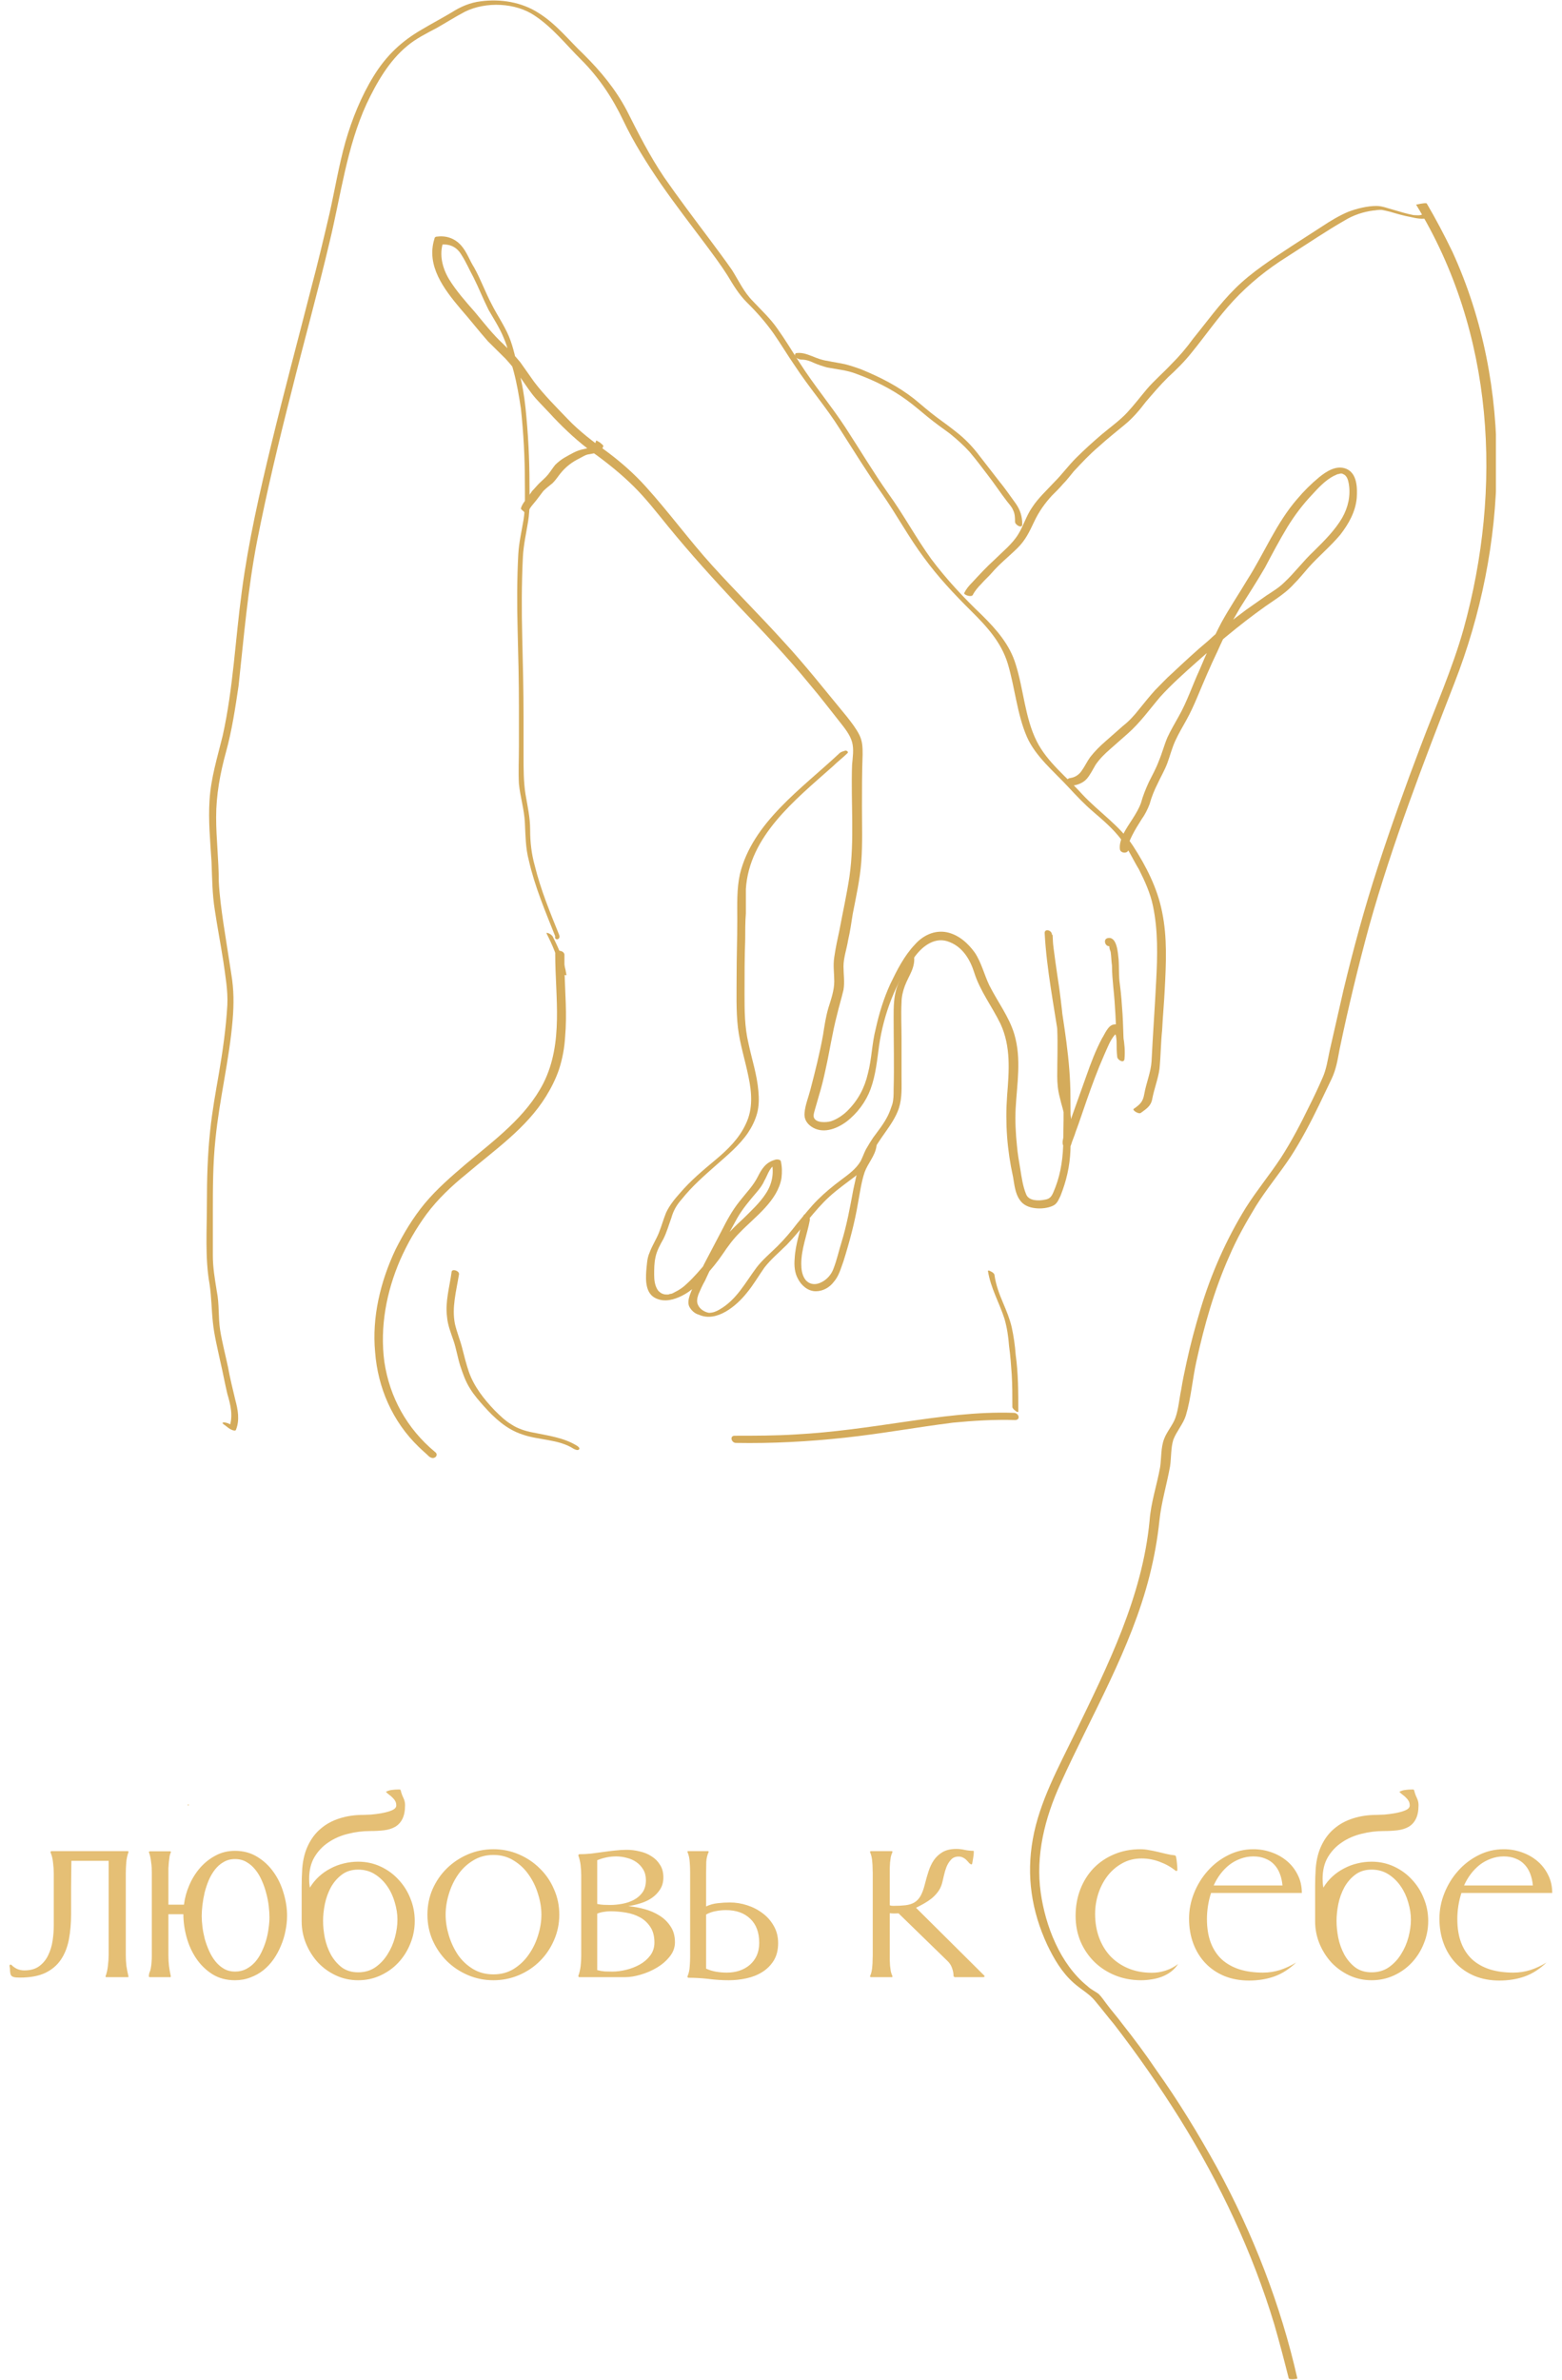 <?xml version="1.0" encoding="UTF-8"?> <svg xmlns="http://www.w3.org/2000/svg" width="260" height="396" viewBox="0 0 260 396" fill="none"> <path d="M4.045 327.877C5.07 327.877 5.9 327.641 6.535 327.169C7.186 326.681 7.683 326.07 8.024 325.338C8.382 324.605 8.627 323.8 8.757 322.921C8.887 322.042 8.952 321.196 8.952 320.382V311.715C8.952 311.194 8.911 310.608 8.83 309.957C8.765 309.29 8.627 308.72 8.415 308.248V308.102L8.562 308.028H21.257C21.289 308.028 21.306 308.036 21.306 308.053C21.322 308.053 21.346 308.053 21.379 308.053V308.224C21.184 308.744 21.061 309.322 21.013 309.957C20.964 310.576 20.939 311.161 20.939 311.715V325.338C20.939 325.956 20.972 326.55 21.037 327.12C21.119 327.674 21.232 328.251 21.379 328.854V328.951L21.355 329H17.741C17.692 329 17.635 328.984 17.57 328.951V328.854C17.766 328.333 17.896 327.755 17.961 327.12C18.042 326.485 18.083 325.891 18.083 325.338V309.64H11.882C11.866 311.121 11.849 312.602 11.833 314.083C11.833 315.564 11.833 317.045 11.833 318.526C11.833 320.04 11.711 321.44 11.467 322.726C11.223 324.011 10.783 325.126 10.148 326.07C9.514 327.014 8.643 327.755 7.536 328.292C6.429 328.813 5.013 329.073 3.288 329.073C2.816 329.073 2.474 329.041 2.263 328.976C2.051 328.91 1.905 328.805 1.823 328.658C1.742 328.495 1.693 328.284 1.677 328.023C1.677 327.763 1.644 327.446 1.579 327.071L1.652 326.925H1.872C2.149 327.218 2.474 327.454 2.849 327.633C3.239 327.796 3.638 327.877 4.045 327.877ZM31.242 300.289H31.438V300.411H31.242V300.289ZM39.116 307.979C40.516 307.979 41.753 308.313 42.827 308.98C43.901 309.632 44.805 310.478 45.537 311.52C46.27 312.545 46.823 313.701 47.197 314.986C47.588 316.272 47.783 317.534 47.783 318.771C47.783 319.601 47.694 320.447 47.515 321.31C47.352 322.156 47.1 322.978 46.758 323.775C46.432 324.573 46.025 325.322 45.537 326.021C45.049 326.721 44.479 327.332 43.828 327.853C43.193 328.357 42.477 328.756 41.68 329.049C40.898 329.358 40.044 329.513 39.116 329.513C37.684 329.513 36.431 329.179 35.356 328.512C34.282 327.828 33.387 326.957 32.671 325.899C31.955 324.841 31.418 323.661 31.06 322.359C30.701 321.057 30.523 319.78 30.523 318.526H28.032V325.436C28.032 326.038 28.065 326.607 28.13 327.145C28.195 327.665 28.293 328.219 28.423 328.805V328.951L28.374 329H24.956C24.94 329 24.907 328.992 24.858 328.976C24.826 328.959 24.801 328.951 24.785 328.951V328.805C24.785 328.577 24.826 328.365 24.907 328.17C25.005 327.958 25.07 327.739 25.102 327.511C25.168 327.169 25.208 326.827 25.225 326.485C25.257 326.127 25.273 325.777 25.273 325.436V311.617C25.273 311.373 25.265 311.096 25.249 310.787C25.233 310.478 25.2 310.169 25.151 309.859C25.119 309.534 25.07 309.225 25.005 308.932C24.94 308.639 24.858 308.378 24.761 308.15L24.956 308.053H28.325L28.472 308.15C28.374 308.329 28.293 308.574 28.227 308.883C28.179 309.192 28.138 309.518 28.105 309.859C28.073 310.185 28.049 310.51 28.032 310.836C28.032 311.145 28.032 311.406 28.032 311.617V316.939H30.62C30.75 315.849 31.043 314.775 31.499 313.717C31.955 312.643 32.549 311.682 33.281 310.836C34.014 309.99 34.868 309.306 35.845 308.785C36.821 308.248 37.912 307.979 39.116 307.979ZM39.116 309.347C38.416 309.347 37.79 309.509 37.236 309.835C36.683 310.144 36.203 310.559 35.796 311.08C35.389 311.601 35.039 312.195 34.746 312.862C34.469 313.53 34.242 314.213 34.062 314.913C33.9 315.613 33.778 316.305 33.696 316.988C33.615 317.672 33.574 318.282 33.574 318.819C33.574 319.356 33.615 319.959 33.696 320.626C33.778 321.277 33.908 321.952 34.087 322.652C34.282 323.336 34.526 324.003 34.819 324.654C35.112 325.305 35.462 325.883 35.869 326.388C36.276 326.892 36.748 327.299 37.285 327.608C37.822 327.918 38.433 328.072 39.116 328.072C39.816 328.072 40.443 327.926 40.996 327.633C41.55 327.34 42.038 326.957 42.461 326.485C42.884 325.997 43.242 325.444 43.535 324.825C43.844 324.19 44.097 323.539 44.292 322.872C44.487 322.205 44.626 321.537 44.707 320.87C44.805 320.203 44.853 319.592 44.853 319.039C44.853 318.486 44.813 317.859 44.731 317.159C44.65 316.459 44.512 315.751 44.316 315.035C44.137 314.319 43.893 313.619 43.584 312.936C43.291 312.252 42.933 311.65 42.51 311.129C42.087 310.592 41.59 310.16 41.02 309.835C40.467 309.509 39.832 309.347 39.116 309.347ZM65.96 300.436C65.96 300.143 65.903 299.898 65.789 299.703C65.675 299.492 65.529 299.304 65.35 299.142C65.187 298.963 65 298.8 64.788 298.653C64.593 298.507 64.406 298.344 64.227 298.165C64.552 297.986 64.886 297.88 65.228 297.848C65.569 297.799 65.919 297.774 66.277 297.774H66.595L66.692 297.896C66.79 298.32 66.936 298.735 67.132 299.142C67.327 299.532 67.425 299.939 67.425 300.362C67.425 301.339 67.27 302.12 66.961 302.706C66.668 303.276 66.261 303.707 65.74 304C65.219 304.293 64.601 304.48 63.885 304.562C63.185 304.643 62.428 304.684 61.614 304.684C60.377 304.684 59.148 304.838 57.928 305.147C56.723 305.44 55.641 305.912 54.681 306.563C53.72 307.198 52.939 308.02 52.337 309.029C51.751 310.022 51.458 311.227 51.458 312.643C51.458 312.887 51.466 313.131 51.482 313.375C51.515 313.619 51.547 313.863 51.58 314.107C52.003 313.408 52.508 312.789 53.094 312.252C53.68 311.715 54.323 311.267 55.023 310.909C55.722 310.535 56.455 310.258 57.22 310.079C58.001 309.884 58.798 309.786 59.612 309.786C60.947 309.786 62.192 310.055 63.348 310.592C64.503 311.129 65.496 311.853 66.326 312.765C67.172 313.66 67.832 314.701 68.304 315.89C68.792 317.078 69.036 318.331 69.036 319.649C69.036 320.968 68.792 322.221 68.304 323.409C67.832 324.597 67.172 325.647 66.326 326.559C65.496 327.454 64.503 328.17 63.348 328.707C62.192 329.244 60.947 329.513 59.612 329.513C58.294 329.513 57.057 329.244 55.901 328.707C54.762 328.17 53.769 327.454 52.923 326.559C52.093 325.647 51.434 324.605 50.945 323.434C50.457 322.245 50.213 321.008 50.213 319.723V313.863C50.213 313.375 50.221 312.887 50.237 312.398C50.254 311.894 50.278 311.397 50.31 310.909C50.425 309.444 50.75 308.159 51.287 307.052C51.824 305.929 52.532 305.001 53.411 304.269C54.29 303.52 55.324 302.958 56.512 302.584C57.716 302.193 59.035 301.998 60.467 301.998C60.711 301.998 61.134 301.982 61.736 301.949C62.339 301.9 62.949 301.819 63.567 301.705C64.202 301.591 64.755 301.437 65.228 301.241C65.716 301.03 65.96 300.761 65.96 300.436ZM59.612 311.104C58.538 311.104 57.627 311.389 56.878 311.959C56.145 312.512 55.543 313.212 55.071 314.059C54.616 314.905 54.282 315.833 54.07 316.842C53.875 317.835 53.777 318.771 53.777 319.649C53.777 320.528 53.875 321.472 54.07 322.481C54.282 323.474 54.616 324.394 55.071 325.24C55.543 326.087 56.145 326.795 56.878 327.364C57.627 327.918 58.538 328.194 59.612 328.194C60.703 328.194 61.655 327.918 62.469 327.364C63.283 326.795 63.958 326.078 64.495 325.216C65.049 324.353 65.463 323.409 65.74 322.384C66.017 321.342 66.155 320.357 66.155 319.43C66.155 318.502 66.009 317.55 65.716 316.573C65.439 315.58 65.024 314.685 64.471 313.888C63.917 313.074 63.234 312.407 62.42 311.886C61.606 311.365 60.67 311.104 59.612 311.104ZM82.135 308.663C80.865 308.663 79.734 308.972 78.741 309.591C77.748 310.193 76.918 310.974 76.251 311.935C75.584 312.895 75.071 313.969 74.713 315.157C74.355 316.329 74.176 317.477 74.176 318.6C74.176 319.723 74.355 320.878 74.713 322.066C75.071 323.238 75.576 324.312 76.227 325.289C76.894 326.249 77.724 327.031 78.717 327.633C79.71 328.235 80.849 328.536 82.135 328.536C83.404 328.536 84.527 328.235 85.504 327.633C86.497 327.014 87.327 326.225 87.994 325.265C88.678 324.304 89.199 323.238 89.557 322.066C89.931 320.878 90.118 319.723 90.118 318.6C90.118 317.477 89.931 316.329 89.557 315.157C89.199 313.969 88.678 312.895 87.994 311.935C87.327 310.974 86.497 310.193 85.504 309.591C84.527 308.972 83.404 308.663 82.135 308.663ZM82.135 307.711C83.632 307.711 85.04 307.996 86.358 308.565C87.693 309.135 88.857 309.916 89.85 310.909C90.859 311.886 91.648 313.041 92.218 314.376C92.804 315.694 93.097 317.102 93.097 318.6C93.097 320.097 92.804 321.513 92.218 322.848C91.648 324.166 90.867 325.322 89.874 326.314C88.881 327.307 87.717 328.089 86.383 328.658C85.048 329.228 83.632 329.513 82.135 329.513C80.637 329.513 79.221 329.228 77.887 328.658C76.552 328.089 75.38 327.307 74.371 326.314C73.378 325.322 72.589 324.166 72.003 322.848C71.433 321.529 71.148 320.113 71.148 318.6C71.148 317.086 71.433 315.67 72.003 314.352C72.589 313.033 73.378 311.886 74.371 310.909C75.38 309.916 76.552 309.135 77.887 308.565C79.221 307.996 80.637 307.711 82.135 307.711ZM96.381 308.541C97.048 308.541 97.707 308.508 98.358 308.443C99.026 308.362 99.693 308.272 100.36 308.175C101.028 308.077 101.687 307.996 102.338 307.931C103.005 307.849 103.673 307.809 104.34 307.809C105.056 307.809 105.772 307.898 106.488 308.077C107.221 308.24 107.872 308.508 108.441 308.883C109.027 309.241 109.499 309.713 109.857 310.299C110.232 310.868 110.419 311.568 110.419 312.398C110.419 313.18 110.232 313.855 109.857 314.425C109.499 314.978 109.035 315.45 108.466 315.841C107.912 316.215 107.286 316.508 106.586 316.72C105.902 316.931 105.235 317.086 104.584 317.184C105.463 317.265 106.358 317.428 107.27 317.672C108.181 317.916 109.011 318.274 109.76 318.746C110.525 319.218 111.143 319.82 111.615 320.553C112.104 321.269 112.348 322.148 112.348 323.189C112.348 324.068 112.055 324.866 111.469 325.582C110.899 326.298 110.191 326.909 109.345 327.413C108.498 327.918 107.595 328.308 106.635 328.585C105.691 328.862 104.844 329 104.096 329H96.381L96.308 328.951L96.259 328.805C96.454 328.268 96.584 327.714 96.649 327.145C96.715 326.575 96.747 326.005 96.747 325.436V312.105C96.747 311.536 96.715 310.966 96.649 310.396C96.584 309.827 96.454 309.273 96.259 308.736V308.712L96.381 308.541ZM99.408 327.828C99.831 327.942 100.255 328.015 100.678 328.048C101.101 328.064 101.524 328.072 101.947 328.072C102.647 328.072 103.404 327.975 104.218 327.779C105.032 327.584 105.788 327.291 106.488 326.9C107.188 326.51 107.766 326.013 108.222 325.411C108.694 324.793 108.93 324.068 108.93 323.238C108.93 322.197 108.71 321.342 108.271 320.675C107.831 319.991 107.261 319.454 106.562 319.063C105.862 318.673 105.072 318.404 104.193 318.258C103.331 318.111 102.468 318.038 101.605 318.038C101.231 318.038 100.857 318.071 100.482 318.136C100.124 318.185 99.766 318.282 99.408 318.429V327.828ZM99.408 316.817C99.766 316.899 100.124 316.948 100.482 316.964C100.84 316.98 101.199 316.988 101.557 316.988C102.208 316.988 102.883 316.923 103.583 316.793C104.299 316.663 104.942 316.443 105.512 316.134C106.098 315.825 106.578 315.41 106.952 314.889C107.326 314.352 107.514 313.676 107.514 312.862C107.514 312.179 107.367 311.593 107.074 311.104C106.781 310.6 106.399 310.185 105.927 309.859C105.471 309.534 104.942 309.298 104.34 309.151C103.754 308.989 103.16 308.907 102.558 308.907C101.483 308.907 100.434 309.119 99.408 309.542V316.817ZM117.536 317.232C118.155 316.939 118.798 316.76 119.465 316.695C120.132 316.614 120.808 316.573 121.491 316.573C122.468 316.573 123.428 316.728 124.372 317.037C125.332 317.346 126.195 317.794 126.96 318.38C127.725 318.95 128.343 319.658 128.815 320.504C129.287 321.334 129.523 322.278 129.523 323.336C129.523 324.475 129.279 325.444 128.791 326.241C128.303 327.022 127.668 327.657 126.887 328.146C126.105 328.634 125.227 328.984 124.25 329.195C123.273 329.407 122.297 329.513 121.32 329.513C120.181 329.513 119.05 329.439 117.927 329.293C116.82 329.163 115.697 329.098 114.558 329.098L114.436 329V328.854C114.647 328.382 114.769 327.853 114.802 327.267C114.851 326.681 114.875 326.135 114.875 325.631V311.471C114.875 310.934 114.851 310.38 114.802 309.811C114.769 309.225 114.647 308.679 114.436 308.175V308.053C114.452 308.053 114.46 308.053 114.46 308.053C114.476 308.036 114.493 308.028 114.509 308.028H117.805C117.837 308.028 117.862 308.036 117.878 308.053C117.894 308.053 117.919 308.053 117.951 308.053V308.175C117.723 308.696 117.593 309.241 117.561 309.811C117.544 310.364 117.536 310.917 117.536 311.471V317.232ZM117.536 327.584C118.073 327.828 118.635 327.999 119.221 328.097C119.807 328.194 120.393 328.243 120.979 328.243C121.727 328.243 122.427 328.137 123.078 327.926C123.745 327.698 124.323 327.372 124.812 326.949C125.3 326.526 125.682 326.013 125.959 325.411C126.236 324.793 126.374 324.085 126.374 323.287C126.374 321.562 125.878 320.227 124.885 319.283C123.892 318.323 122.541 317.843 120.832 317.843C120.262 317.843 119.693 317.9 119.123 318.014C118.57 318.111 118.041 318.299 117.536 318.575V327.584ZM148.104 317.037C148.25 317.102 148.437 317.135 148.665 317.135C149.446 317.135 150.122 317.102 150.691 317.037C151.261 316.972 151.749 316.826 152.156 316.598C152.579 316.354 152.929 315.995 153.206 315.523C153.483 315.051 153.727 314.4 153.938 313.57C154.118 312.838 154.321 312.122 154.549 311.422C154.777 310.706 155.078 310.071 155.452 309.518C155.843 308.964 156.331 308.517 156.917 308.175C157.519 307.833 158.276 307.662 159.188 307.662C159.676 307.662 160.156 307.719 160.628 307.833C161.1 307.931 161.58 307.979 162.068 307.979C162.068 308.012 162.068 308.036 162.068 308.053C162.085 308.053 162.093 308.069 162.093 308.102C162.093 308.443 162.06 308.785 161.995 309.127C161.93 309.452 161.873 309.786 161.824 310.128L161.702 310.25C161.572 310.217 161.442 310.136 161.312 310.006C161.198 309.859 161.059 309.705 160.896 309.542C160.75 309.379 160.563 309.241 160.335 309.127C160.123 308.997 159.863 308.932 159.554 308.932C159.033 308.932 158.618 309.103 158.309 309.444C157.999 309.77 157.747 310.169 157.552 310.641C157.373 311.096 157.226 311.585 157.112 312.105C156.998 312.626 156.893 313.066 156.795 313.424C156.648 313.945 156.421 314.409 156.111 314.815C155.818 315.206 155.477 315.564 155.086 315.89C154.695 316.199 154.272 316.484 153.816 316.744C153.361 317.005 152.913 317.241 152.474 317.452L163.851 328.756L163.899 328.902L163.729 329H158.895L158.724 328.854C158.724 328.398 158.642 327.95 158.479 327.511C158.333 327.071 158.097 326.689 157.771 326.363L149.568 318.38C149.324 318.38 149.08 318.388 148.836 318.404C148.592 318.404 148.348 318.388 148.104 318.355V325.362C148.104 325.623 148.104 325.908 148.104 326.217C148.12 326.51 148.136 326.811 148.152 327.12C148.185 327.429 148.226 327.73 148.274 328.023C148.34 328.316 148.429 328.577 148.543 328.805V328.951L148.494 329H144.979C144.962 329 144.938 328.992 144.905 328.976C144.873 328.959 144.848 328.951 144.832 328.951V328.805C144.93 328.609 145.011 328.365 145.076 328.072C145.141 327.763 145.182 327.454 145.198 327.145C145.231 326.819 145.247 326.502 145.247 326.192C145.263 325.867 145.271 325.59 145.271 325.362V311.666C145.271 311.438 145.263 311.17 145.247 310.86C145.247 310.551 145.231 310.234 145.198 309.908C145.182 309.583 145.141 309.273 145.076 308.98C145.011 308.671 144.93 308.419 144.832 308.224V308.053C144.865 308.053 144.889 308.053 144.905 308.053C144.922 308.036 144.946 308.028 144.979 308.028H148.421C148.453 308.028 148.47 308.036 148.47 308.053C148.486 308.053 148.51 308.053 148.543 308.053V308.224C148.429 308.451 148.34 308.712 148.274 309.005C148.226 309.298 148.185 309.599 148.152 309.908C148.136 310.217 148.12 310.527 148.104 310.836C148.104 311.129 148.104 311.406 148.104 311.666V317.037ZM190.023 309.249C188.803 309.249 187.712 309.526 186.752 310.079C185.792 310.616 184.978 311.324 184.311 312.203C183.66 313.066 183.155 314.05 182.797 315.157C182.455 316.248 182.284 317.354 182.284 318.478C182.284 319.894 182.504 321.204 182.943 322.408C183.383 323.596 184.009 324.63 184.823 325.509C185.653 326.371 186.646 327.047 187.802 327.535C188.974 328.023 190.284 328.268 191.732 328.268C192.514 328.268 193.279 328.146 194.027 327.901C194.792 327.657 195.484 327.291 196.103 326.803C195.777 327.307 195.378 327.739 194.906 328.097C194.451 328.438 193.946 328.715 193.393 328.927C192.839 329.138 192.27 329.285 191.684 329.366C191.098 329.464 190.52 329.513 189.95 329.513C188.404 329.513 186.964 329.244 185.629 328.707C184.311 328.17 183.163 327.429 182.187 326.485C181.21 325.525 180.437 324.394 179.867 323.092C179.314 321.773 179.037 320.341 179.037 318.795C179.037 317.216 179.298 315.751 179.818 314.4C180.339 313.049 181.072 311.878 182.016 310.885C182.976 309.892 184.115 309.119 185.434 308.565C186.768 307.996 188.233 307.711 189.828 307.711C190.316 307.711 190.797 307.76 191.269 307.857C191.757 307.939 192.237 308.036 192.709 308.15C193.197 308.264 193.677 308.378 194.149 308.492C194.621 308.606 195.102 308.688 195.59 308.736L195.736 308.883C195.818 309.257 195.875 309.648 195.907 310.055C195.956 310.445 195.98 310.836 195.98 311.227L195.858 311.324H195.736C194.923 310.673 194.027 310.169 193.051 309.811C192.074 309.436 191.065 309.249 190.023 309.249ZM201.584 314.986C201.356 315.686 201.185 316.402 201.071 317.135C200.957 317.867 200.9 318.6 200.9 319.332C200.9 320.829 201.112 322.14 201.535 323.263C201.958 324.369 202.569 325.297 203.366 326.046C204.18 326.778 205.165 327.332 206.32 327.706C207.476 328.064 208.778 328.243 210.227 328.243C211.203 328.243 212.155 328.097 213.083 327.804C214.027 327.494 214.914 327.079 215.744 326.559C214.637 327.633 213.433 328.406 212.131 328.878C210.845 329.334 209.437 329.562 207.907 329.562C206.394 329.562 205.018 329.309 203.781 328.805C202.544 328.284 201.494 327.568 200.632 326.656C199.769 325.745 199.102 324.662 198.63 323.409C198.158 322.14 197.922 320.756 197.922 319.259C197.922 317.81 198.199 316.394 198.752 315.011C199.305 313.627 200.062 312.398 201.022 311.324C201.983 310.234 203.114 309.363 204.416 308.712C205.718 308.045 207.126 307.711 208.64 307.711C209.681 307.711 210.682 307.882 211.643 308.224C212.619 308.565 213.482 309.054 214.23 309.688C214.979 310.323 215.573 311.088 216.013 311.983C216.468 312.879 216.696 313.88 216.696 314.986H201.584ZM213.474 313.741C213.409 313.025 213.262 312.374 213.034 311.788C212.806 311.186 212.489 310.673 212.082 310.25C211.691 309.827 211.203 309.501 210.617 309.273C210.048 309.029 209.388 308.907 208.64 308.907C207.875 308.907 207.15 309.037 206.467 309.298C205.799 309.542 205.181 309.884 204.611 310.323C204.058 310.763 203.562 311.275 203.122 311.861C202.683 312.447 202.316 313.074 202.023 313.741H213.474ZM234.653 300.436C234.653 300.143 234.596 299.898 234.482 299.703C234.368 299.492 234.222 299.304 234.043 299.142C233.88 298.963 233.693 298.8 233.481 298.653C233.286 298.507 233.099 298.344 232.92 298.165C233.245 297.986 233.579 297.88 233.921 297.848C234.263 297.799 234.613 297.774 234.971 297.774H235.288L235.386 297.896C235.483 298.32 235.63 298.735 235.825 299.142C236.021 299.532 236.118 299.939 236.118 300.362C236.118 301.339 235.964 302.12 235.654 302.706C235.361 303.276 234.954 303.707 234.434 304C233.913 304.293 233.294 304.48 232.578 304.562C231.878 304.643 231.121 304.684 230.308 304.684C229.071 304.684 227.842 304.838 226.621 305.147C225.417 305.44 224.334 305.912 223.374 306.563C222.414 307.198 221.632 308.02 221.03 309.029C220.444 310.022 220.151 311.227 220.151 312.643C220.151 312.887 220.16 313.131 220.176 313.375C220.208 313.619 220.241 313.863 220.273 314.107C220.697 313.408 221.201 312.789 221.787 312.252C222.373 311.715 223.016 311.267 223.716 310.909C224.416 310.535 225.148 310.258 225.913 310.079C226.694 309.884 227.492 309.786 228.306 309.786C229.64 309.786 230.885 310.055 232.041 310.592C233.197 311.129 234.189 311.853 235.02 312.765C235.866 313.66 236.525 314.701 236.997 315.89C237.485 317.078 237.729 318.331 237.729 319.649C237.729 320.968 237.485 322.221 236.997 323.409C236.525 324.597 235.866 325.647 235.02 326.559C234.189 327.454 233.197 328.17 232.041 328.707C230.885 329.244 229.64 329.513 228.306 329.513C226.987 329.513 225.75 329.244 224.595 328.707C223.455 328.17 222.463 327.454 221.616 326.559C220.786 325.647 220.127 324.605 219.639 323.434C219.15 322.245 218.906 321.008 218.906 319.723V313.863C218.906 313.375 218.914 312.887 218.931 312.398C218.947 311.894 218.971 311.397 219.004 310.909C219.118 309.444 219.443 308.159 219.98 307.052C220.518 305.929 221.226 305.001 222.104 304.269C222.983 303.52 224.017 302.958 225.205 302.584C226.41 302.193 227.728 301.998 229.16 301.998C229.404 301.998 229.827 301.982 230.43 301.949C231.032 301.9 231.642 301.819 232.261 301.705C232.896 301.591 233.449 301.437 233.921 301.241C234.409 301.03 234.653 300.761 234.653 300.436ZM228.306 311.104C227.231 311.104 226.32 311.389 225.571 311.959C224.839 312.512 224.237 313.212 223.765 314.059C223.309 314.905 222.975 315.833 222.764 316.842C222.568 317.835 222.471 318.771 222.471 319.649C222.471 320.528 222.568 321.472 222.764 322.481C222.975 323.474 223.309 324.394 223.765 325.24C224.237 326.087 224.839 326.795 225.571 327.364C226.32 327.918 227.231 328.194 228.306 328.194C229.396 328.194 230.348 327.918 231.162 327.364C231.976 326.795 232.651 326.078 233.188 325.216C233.742 324.353 234.157 323.409 234.434 322.384C234.71 321.342 234.849 320.357 234.849 319.43C234.849 318.502 234.702 317.55 234.409 316.573C234.132 315.58 233.717 314.685 233.164 313.888C232.611 313.074 231.927 312.407 231.113 311.886C230.299 311.365 229.364 311.104 228.306 311.104ZM243.26 314.986C243.032 315.686 242.861 316.402 242.747 317.135C242.633 317.867 242.576 318.6 242.576 319.332C242.576 320.829 242.788 322.14 243.211 323.263C243.634 324.369 244.244 325.297 245.042 326.046C245.856 326.778 246.84 327.332 247.996 327.706C249.152 328.064 250.454 328.243 251.902 328.243C252.879 328.243 253.831 328.097 254.759 327.804C255.703 327.494 256.59 327.079 257.42 326.559C256.313 327.633 255.109 328.406 253.807 328.878C252.521 329.334 251.113 329.562 249.583 329.562C248.069 329.562 246.694 329.309 245.457 328.805C244.22 328.284 243.17 327.568 242.308 326.656C241.445 325.745 240.778 324.662 240.306 323.409C239.834 322.14 239.598 320.756 239.598 319.259C239.598 317.81 239.874 316.394 240.428 315.011C240.981 313.627 241.738 312.398 242.698 311.324C243.659 310.234 244.79 309.363 246.092 308.712C247.394 308.045 248.802 307.711 250.315 307.711C251.357 307.711 252.358 307.882 253.318 308.224C254.295 308.565 255.158 309.054 255.906 309.688C256.655 310.323 257.249 311.088 257.688 311.983C258.144 312.879 258.372 313.88 258.372 314.986H243.26ZM255.149 313.741C255.084 313.025 254.938 312.374 254.71 311.788C254.482 311.186 254.165 310.673 253.758 310.25C253.367 309.827 252.879 309.501 252.293 309.273C251.723 309.029 251.064 308.907 250.315 308.907C249.55 308.907 248.826 309.037 248.143 309.298C247.475 309.542 246.857 309.884 246.287 310.323C245.734 310.763 245.237 311.275 244.798 311.861C244.358 312.447 243.992 313.074 243.699 313.741H255.149Z" fill="#E5BF75"></path> <g clip-path="url(#clip0_35_53)"> <path d="M235.714 34.052C248.781 55.375 250.098 81.268 243.62 104.658C241.753 111.294 238.898 117.713 236.482 124.131C233.957 130.768 231.541 137.513 229.345 144.258C227.149 151.003 225.282 157.857 223.635 164.711C222.866 168.083 222.098 171.456 221.329 174.828C221 176.351 220.78 177.983 220.121 179.397C219.462 180.92 218.694 182.552 217.925 184.075C216.498 187.013 214.96 189.95 213.203 192.67C211.337 195.498 209.25 198.001 207.384 200.938C204.09 206.269 201.564 212.035 199.807 217.909C198.929 220.847 198.16 223.675 197.501 226.722C197.172 228.245 196.842 229.768 196.623 231.182C196.293 232.705 196.184 234.446 195.635 235.969C195.195 237.165 194.207 238.253 193.768 239.45C193.219 240.864 193.329 242.605 193.109 244.128C192.56 247.174 191.572 250.003 191.352 253.049C190.144 265.669 184.434 277.092 178.944 288.406C176.199 294.063 173.015 299.829 171.916 306.03C170.818 312.123 171.697 317.997 174.332 323.655C175.43 325.939 176.748 328.224 178.724 329.964C179.932 331.052 181.25 331.705 182.238 332.902C183.336 334.207 184.325 335.513 185.423 336.818C189.376 341.931 192.999 347.153 196.403 352.593C203.101 363.363 208.482 374.786 212.105 386.753C212.984 389.8 213.752 392.737 214.521 395.783C214.631 396.001 215.949 395.892 215.949 395.783C213.203 383.598 208.592 371.74 202.552 360.644C199.478 355.095 196.184 349.656 192.45 344.434C190.693 341.823 188.827 339.32 186.85 336.818C185.972 335.622 184.983 334.534 184.105 333.337C183.775 332.902 183.336 332.249 182.897 331.814C182.348 331.379 181.579 331.052 181.03 330.508C176.418 326.809 174.003 320.391 173.234 314.951C172.356 308.75 173.893 302.549 176.528 296.783C181.689 285.36 188.278 274.372 191.352 262.187C192.121 259.141 192.67 256.095 192.999 252.94C193.329 249.894 194.207 247.066 194.756 244.019C194.976 242.605 194.866 240.973 195.305 239.559C195.854 238.145 196.952 236.948 197.391 235.534C198.27 232.596 198.489 229.441 199.148 226.504C200.466 220.52 202.113 214.646 204.639 208.989C205.846 206.16 207.384 203.44 209.031 200.72C210.788 197.892 212.984 195.281 214.851 192.452C216.607 189.733 218.145 186.795 219.572 183.858C220.231 182.444 221 180.92 221.659 179.506C222.427 177.874 222.647 176.351 222.976 174.611C224.404 167.757 226.051 160.903 227.917 154.049C231.761 140.341 236.922 126.96 242.082 113.687C250.977 90.95 252.075 64.405 241.753 41.885C240.435 39.166 239.008 36.446 237.471 33.835C237.031 33.726 235.823 34.052 235.714 34.052Z" fill="#D4AB5B"></path> <path d="M37.294 237.056C37.624 237.274 37.843 237.491 38.173 237.709C38.282 237.818 39.161 238.253 39.271 237.927C39.93 236.295 39.6 234.554 39.161 232.922C38.722 231.073 38.282 229.332 37.953 227.483C37.514 225.416 36.965 223.349 36.635 221.282C36.306 219.106 36.526 217.039 36.086 214.863C35.757 212.796 35.428 210.946 35.428 208.879C35.428 206.595 35.428 204.201 35.428 201.917C35.428 197.783 35.428 193.649 35.867 189.515C36.526 182.878 38.173 176.351 38.722 169.715C38.941 167.104 38.941 164.71 38.502 162.099C38.063 159.271 37.624 156.442 37.184 153.613C36.855 151.329 36.526 148.935 36.416 146.651C36.416 143.061 35.977 139.579 35.977 135.989C35.977 132.29 36.635 128.7 37.624 125.11C38.612 121.52 39.161 117.821 39.71 114.122C40.588 106.072 41.247 98.021 42.785 90.079C44.432 81.703 46.408 73.434 48.495 65.275C50.581 56.898 52.887 48.63 54.863 40.253C56.73 32.529 57.718 24.478 61.012 17.298C62.659 13.817 64.746 10.118 67.82 7.616C69.248 6.419 71.005 5.549 72.652 4.678C74.189 3.808 75.726 2.829 77.373 1.958C80.887 0.218 85.829 0.435 89.013 2.611C91.978 4.569 94.284 7.507 96.699 9.9C99.664 12.838 101.97 16.319 103.727 20.018C105.484 23.717 107.68 27.198 109.986 30.571C112.402 34.052 114.927 37.316 117.453 40.688C118.66 42.32 119.978 44.061 121.076 45.801C122.064 47.433 122.943 48.956 124.37 50.371C126.017 52.002 127.445 53.634 128.763 55.484C129.97 57.224 131.069 59.074 132.276 60.815C134.692 64.513 137.547 67.777 139.853 71.476C142.159 75.066 144.355 78.656 146.881 82.246C149.296 85.728 151.273 89.427 153.798 92.799C156.104 95.954 158.74 98.783 161.595 101.611C164.23 104.222 166.646 106.833 167.744 110.423C168.952 114.449 169.281 118.8 170.928 122.608C172.356 125.872 175.43 128.374 177.846 130.985C179.164 132.399 180.481 133.813 182.018 135.119C183.666 136.533 185.313 137.948 186.63 139.688C187.838 141.32 188.607 143.061 189.595 144.693C190.583 146.651 191.462 148.609 191.901 150.676C192.779 154.81 192.67 159.053 192.45 163.187C192.23 167.648 191.901 172.108 191.681 176.568C191.572 178.418 190.803 180.159 190.474 182.008C190.254 183.313 189.815 183.749 188.717 184.51C188.387 184.728 189.595 185.489 189.924 185.163C190.803 184.51 191.572 184.075 191.791 182.878C192.121 181.138 192.779 179.506 192.999 177.874C193.219 175.698 193.219 173.522 193.438 171.455C193.548 169.171 193.768 166.886 193.878 164.601C194.097 160.359 194.317 156.007 193.438 151.764C192.67 147.848 190.803 144.149 188.607 140.776C186.411 137.404 182.897 135.119 180.152 132.182C177.626 129.353 174.332 126.851 172.575 123.369C170.599 119.453 170.379 114.666 169.061 110.532C168.073 107.268 165.877 104.766 163.461 102.373C160.387 99.435 157.532 96.389 155.006 93.017C152.481 89.535 150.394 85.619 147.869 82.138C145.343 78.547 143.147 74.849 140.731 71.15C138.316 67.451 135.461 64.078 133.045 60.271C131.837 58.421 130.739 56.572 129.421 54.722C128.214 52.982 126.786 51.676 125.359 50.153C123.821 48.63 122.943 46.672 121.845 44.931C120.637 43.19 119.319 41.45 118.111 39.818C115.586 36.445 112.951 32.964 110.535 29.483C108.119 25.893 106.252 22.194 104.386 18.495C102.519 14.905 99.993 11.858 97.138 9.03C94.723 6.745 92.636 4.026 89.672 2.176C86.817 0.327 83.303 -0.217 80.009 0.218C78.252 0.435 76.715 1.088 75.177 2.067C73.53 3.046 71.883 3.917 70.236 4.896C66.832 6.854 64.306 9.248 62.22 12.62C60.134 15.993 58.597 19.8 57.499 23.608C56.401 27.524 55.742 31.55 54.863 35.466C53.875 39.709 52.887 43.843 51.789 47.977C49.593 56.572 47.287 65.166 45.2 73.761C43.224 81.92 41.357 90.079 40.259 98.347C39.161 106.398 38.831 114.449 37.075 122.39C36.196 125.98 35.098 129.462 34.879 133.161C34.659 136.533 34.988 139.906 35.208 143.387C35.318 146.107 35.318 148.718 35.757 151.438C36.196 154.375 36.745 157.204 37.184 160.032C37.514 162.426 37.953 164.819 37.843 167.212C37.624 171.02 37.075 174.937 36.416 178.744C35.867 181.899 35.318 184.945 34.988 188.1C34.549 192.126 34.439 196.26 34.439 200.285C34.439 204.745 34.11 209.315 34.879 213.666C35.208 215.842 35.208 217.909 35.428 219.976C35.647 222.152 36.196 224.328 36.635 226.395C37.075 228.244 37.404 230.094 37.843 231.943C38.392 233.793 38.831 235.642 38.173 237.491C38.502 237.6 38.941 237.6 39.271 237.709C38.941 237.491 38.722 237.274 38.392 237.056C37.733 236.621 36.526 236.512 37.294 237.056Z" fill="#D4AB5B"></path> <path d="M93.076 155.571C91.538 151.763 90.001 148.064 89.013 144.039C88.464 142.081 88.244 140.123 88.244 138.056C88.244 135.989 87.805 134.139 87.475 132.181C87.146 130.114 87.146 127.938 87.146 125.871C87.146 123.695 87.146 121.519 87.146 119.235C87.146 114.883 87.036 110.423 86.927 106.071C86.817 101.611 86.817 97.15 87.036 92.69C87.146 90.623 87.585 88.773 87.915 86.706C88.244 84.639 88.134 82.572 88.134 80.505C88.134 76.262 87.915 72.128 87.475 67.885C87.256 65.818 86.927 63.86 86.377 61.793C85.829 59.835 85.499 57.877 84.73 56.027C83.962 54.178 82.754 52.437 81.875 50.696C80.777 48.629 80.009 46.453 78.911 44.495C78.142 43.298 77.703 41.884 76.715 40.796C75.617 39.6 74.189 39.164 72.652 39.382C72.542 39.382 72.322 39.491 72.322 39.708C70.895 44.169 73.86 48.085 76.715 51.458C78.252 53.199 79.679 55.048 81.217 56.789C82.205 57.768 83.193 58.747 84.181 59.726C85.17 60.814 86.048 61.902 86.817 63.099C87.585 64.186 88.354 65.383 89.232 66.362C90.221 67.45 91.209 68.429 92.197 69.517C94.174 71.584 96.26 73.543 98.676 75.283C101.091 77.024 103.397 78.873 105.484 80.94C107.57 83.007 109.327 85.292 111.194 87.576C114.927 92.146 118.88 96.497 122.943 100.849C127.006 105.092 131.069 109.335 134.802 113.904C136.559 115.971 138.206 118.147 139.853 120.214C140.622 121.193 141.5 122.281 141.829 123.478C142.159 124.674 141.939 125.98 141.829 127.285C141.61 133.486 142.269 139.796 141.39 145.889C140.951 148.826 140.292 151.763 139.743 154.701C139.414 156.224 139.084 157.747 138.865 159.27C138.645 160.684 138.865 161.99 138.865 163.295C138.865 164.818 138.316 166.341 137.876 167.756C137.437 169.279 137.218 170.802 136.998 172.216C136.449 175.262 135.68 178.308 134.912 181.246C134.582 182.551 134.033 183.857 133.923 185.162C133.814 186.141 134.253 186.903 135.022 187.447C136.888 188.752 139.194 187.882 140.841 186.685C142.708 185.271 144.135 183.313 144.904 181.246C145.782 178.852 146.002 176.35 146.332 173.957C147.1 168.735 149.077 163.404 152.371 159.052C153.689 157.312 155.775 155.789 158.081 156.768C160.277 157.638 161.485 159.705 162.144 161.772C163.132 164.927 165.108 167.429 166.536 170.367C168.293 174.174 167.963 178.2 167.634 182.334C167.304 186.903 167.634 191.363 168.622 195.824C168.842 197.02 168.952 198.544 169.72 199.631C170.269 200.502 171.257 200.937 172.356 201.046C173.234 201.155 174.442 201.046 175.32 200.611C175.979 200.284 176.199 199.631 176.528 198.979C177.516 196.477 178.065 194.083 178.175 191.472C178.285 188.426 178.175 185.38 178.175 182.442C178.175 176.459 177.077 170.475 176.199 164.601C175.76 161.663 175.32 158.617 175.21 155.571C174.771 155.571 174.332 155.462 174.003 155.462C174.661 160.684 175.65 165.906 175.979 171.237C176.089 173.848 175.979 176.459 175.979 179.07C175.979 180.267 176.089 181.463 176.418 182.66C176.638 183.748 177.077 184.836 177.187 185.924C177.297 186.903 177.187 187.991 177.077 188.97C176.967 189.405 176.748 190.167 176.967 190.602C177.077 190.928 177.407 191.255 177.736 191.146C178.065 191.037 178.175 190.819 178.285 190.493C178.505 189.731 178.834 189.079 179.054 188.317C179.713 186.577 180.262 184.836 180.92 182.986C181.799 180.484 182.677 178.091 183.775 175.589C184.324 174.392 184.764 173.086 185.642 172.107C185.862 171.89 185.752 171.999 185.862 171.89C185.862 171.89 185.752 171.89 185.642 171.89C185.532 171.89 185.642 171.89 185.532 171.781C185.532 171.999 185.642 172.107 185.752 172.325C185.862 172.869 185.862 173.63 185.971 174.174C185.971 174.61 185.971 175.045 185.971 175.48C185.971 175.589 185.971 176.133 185.971 175.806C186.411 175.915 186.85 176.024 187.179 176.024C187.07 175.262 187.179 174.501 187.07 173.739C186.96 172.107 186.96 170.367 186.85 168.735C186.74 167.103 186.63 165.471 186.411 163.839C186.191 162.425 186.301 161.011 186.191 159.596C186.081 158.726 185.971 155.68 184.324 156.115C183.556 156.333 183.995 157.638 184.764 157.42C184.983 157.312 184.544 157.42 184.544 157.312C184.544 157.312 184.654 157.42 184.654 157.529C184.654 157.856 184.764 158.073 184.873 158.4C184.983 159.161 184.983 159.923 185.093 160.684C185.093 161.881 185.203 163.078 185.313 164.274C185.642 167.32 185.752 170.367 185.862 173.413C185.862 174.174 185.862 175.045 185.971 175.915C186.081 176.459 187.179 177.003 187.179 176.133C187.289 174.936 187.179 173.63 186.96 172.434C186.85 171.672 186.52 170.258 185.422 170.475C184.434 170.584 183.885 172.107 183.446 172.76C182.348 174.827 181.579 176.894 180.811 179.07C180.152 180.919 179.493 182.769 178.834 184.618C178.395 185.815 178.065 186.903 177.626 188.1C177.516 188.535 177.297 188.97 177.187 189.405C177.187 189.514 177.077 189.623 177.077 189.623C177.077 189.949 176.748 189.731 177.297 189.623C177.516 189.84 177.846 189.949 178.065 190.167C178.175 190.275 178.065 190.493 178.065 190.275C178.065 190.167 178.065 190.058 178.065 189.949C178.065 189.623 178.175 189.296 178.175 188.97C178.285 188.1 178.285 187.229 178.285 186.359C178.175 184.074 177.187 182.007 177.077 179.831C176.967 177.22 177.187 174.61 177.077 171.999C176.967 169.388 176.638 166.885 176.309 164.383C175.869 161.446 175.43 158.508 175.101 155.462C174.991 154.701 173.783 154.483 173.893 155.353C174.222 161.337 175.43 167.32 176.309 173.304C177.187 179.07 177.077 184.945 176.967 190.711C176.858 193.43 176.418 195.933 175.32 198.435C174.991 199.196 174.661 199.523 173.893 199.631C172.905 199.849 171.257 199.849 170.818 198.761C170.269 197.456 170.05 195.933 169.83 194.518C169.61 193.213 169.391 192.016 169.281 190.711C169.061 188.644 168.952 186.468 169.061 184.401C169.281 180.267 170.05 176.241 168.842 172.107C167.963 169.17 166.097 166.777 164.669 163.948C163.791 162.099 163.351 160.14 162.253 158.508C161.155 156.985 159.618 155.571 157.642 155.136C155.555 154.701 153.579 155.68 152.261 157.203C150.504 159.052 149.296 161.446 148.198 163.73C147.1 166.124 146.332 168.626 145.782 171.128C145.124 173.63 145.124 176.133 144.465 178.635C143.916 181.028 142.818 183.095 141.061 184.836C140.292 185.597 139.304 186.25 138.316 186.577C137.547 186.794 135.79 186.903 135.461 185.924C135.351 185.489 135.571 184.945 135.68 184.51C135.9 183.748 136.12 182.986 136.339 182.225C136.778 180.811 137.108 179.396 137.437 177.873C138.096 174.936 138.535 171.89 139.304 168.952C139.633 167.538 140.073 166.124 140.402 164.709C140.622 163.404 140.402 162.099 140.402 160.793C140.402 159.379 140.951 157.856 141.171 156.441C141.5 155.027 141.72 153.504 141.939 152.09C142.488 149.261 143.147 146.324 143.367 143.386C143.586 140.34 143.477 137.294 143.477 134.248C143.477 131.311 143.477 128.482 143.586 125.545C143.586 124.457 143.586 123.369 143.037 122.281C142.488 121.193 141.72 120.214 140.951 119.235C137.437 114.992 134.033 110.64 130.3 106.615C126.457 102.372 122.394 98.347 118.551 94.104C114.707 89.861 111.303 85.183 107.46 80.94C105.594 78.873 103.507 77.024 101.201 75.283C98.786 73.543 96.48 71.802 94.503 69.735C92.527 67.668 90.55 65.71 88.903 63.534C88.134 62.446 87.366 61.358 86.597 60.27C85.719 59.182 84.73 58.203 83.742 57.224C81.985 55.592 80.558 53.742 79.02 51.893C77.483 50.152 75.946 48.412 74.738 46.453C73.64 44.604 73.091 42.428 73.75 40.361C73.64 40.47 73.53 40.579 73.42 40.688C74.958 40.579 76.056 41.123 76.824 42.428C77.593 43.625 78.142 44.93 78.801 46.127C79.679 47.868 80.448 49.826 81.326 51.567C82.205 53.09 83.193 54.613 83.852 56.245C84.621 57.985 84.95 59.944 85.499 61.793C86.048 63.86 86.377 65.818 86.707 67.994C87.146 72.128 87.366 76.153 87.366 80.287C87.366 82.355 87.475 84.422 87.146 86.489C86.817 88.447 86.377 90.296 86.268 92.255C86.048 96.389 86.048 100.631 86.158 104.766C86.268 109.008 86.377 113.36 86.377 117.603C86.377 119.779 86.377 121.955 86.377 124.239C86.377 126.306 86.268 128.373 86.377 130.44C86.597 132.616 87.256 134.683 87.366 136.859C87.475 139.035 87.475 141.102 88.025 143.169C89.013 147.521 90.77 151.655 92.417 155.789C92.197 156.55 93.405 156.441 93.076 155.571Z" fill="#D4AB5B"></path> <path d="M90.989 155.354C91.978 157.312 92.856 159.271 93.186 161.446C93.186 161.664 93.515 161.99 93.734 162.099C93.734 162.099 94.284 162.426 94.284 162.208C93.954 160.032 93.076 157.965 92.087 156.007C91.978 155.681 91.648 155.463 91.429 155.354C91.209 155.245 90.879 155.137 90.989 155.354Z" fill="#D4AB5B"></path> <path d="M236.921 35.357C236.812 36.01 235.823 35.793 235.274 35.793C234.176 35.575 233.078 35.249 231.98 34.922C231.102 34.705 230.113 34.27 229.125 34.27C227.588 34.27 225.831 34.705 224.404 35.249C222.866 35.901 221.439 36.772 220.121 37.642C218.474 38.73 216.717 39.818 215.07 40.906C211.776 43.082 208.372 45.257 205.627 47.977C202.991 50.588 200.905 53.526 198.599 56.354C197.501 57.877 196.293 59.291 194.976 60.597C193.658 62.011 192.121 63.317 190.913 64.731C189.815 66.037 188.826 67.342 187.619 68.648C186.411 69.953 184.873 71.041 183.446 72.238C181.909 73.543 180.481 74.849 179.163 76.154C177.846 77.46 176.748 78.983 175.43 80.288C174.222 81.594 172.795 82.899 171.806 84.422C170.818 85.837 170.379 87.468 169.501 88.883C168.512 90.515 166.865 91.82 165.548 93.126C164.23 94.322 163.022 95.628 161.814 96.933C161.265 97.477 160.826 98.021 160.496 98.674C160.387 99 161.704 99.436 161.924 99C162.253 98.347 162.802 97.695 163.351 97.151C163.9 96.498 164.559 95.954 165.108 95.301C166.426 93.778 167.963 92.582 169.391 91.167C170.708 89.862 171.367 88.448 172.136 86.816C172.905 85.184 173.893 83.769 175.101 82.464C175.76 81.811 176.418 81.159 176.967 80.506C177.626 79.853 178.175 79.091 178.724 78.439C180.042 77.025 181.36 75.61 182.897 74.305C184.324 72.999 185.862 71.802 187.289 70.606C188.607 69.518 189.705 68.212 190.693 66.907C191.901 65.493 193.109 64.078 194.427 62.773C195.854 61.467 197.172 60.162 198.38 58.639C200.685 55.81 202.772 52.764 205.297 50.044C207.933 47.216 210.897 44.822 214.192 42.755C215.839 41.667 217.596 40.579 219.243 39.492C220.78 38.512 222.317 37.533 223.854 36.663C225.282 35.793 226.929 35.249 228.576 35.031C228.906 35.031 229.235 34.922 229.674 34.922C229.564 34.922 229.784 34.922 229.784 34.922C230.004 34.922 229.784 34.922 230.004 34.922C230.553 35.031 230.992 35.14 231.431 35.249C232.529 35.575 233.627 35.901 234.835 36.119C235.714 36.337 236.921 36.554 237.8 36.228C238.129 36.119 238.349 35.901 238.349 35.575C238.459 35.357 237.031 35.031 236.921 35.357Z" fill="#D4AB5B"></path> <path d="M139.743 125.328C133.484 131.202 125.249 136.86 123.162 145.454C122.613 147.956 122.723 150.459 122.723 153.069C122.723 156.116 122.613 159.162 122.613 162.208C122.613 165.145 122.504 168.191 122.833 171.02C123.162 173.74 124.041 176.46 124.59 179.179C125.139 181.79 125.359 184.51 124.151 187.012C123.053 189.406 121.186 191.255 119.1 192.996C117.013 194.737 114.927 196.477 113.17 198.544C112.292 199.523 111.413 200.611 110.864 201.808C110.425 202.896 110.096 204.093 109.656 205.181C109.217 206.268 108.558 207.248 108.119 208.444C107.68 209.423 107.68 210.511 107.57 211.49C107.46 213.122 107.46 215.298 109.217 216.06C110.645 216.712 112.182 216.277 113.5 215.624C115.037 214.863 116.245 213.666 117.343 212.361C118.441 211.164 119.429 209.967 120.308 208.662C121.186 207.356 122.064 206.16 123.162 205.072C125.688 202.461 129.421 199.85 130.08 196.042C130.19 195.063 130.19 194.193 129.97 193.213C129.861 192.887 129.202 192.887 128.982 192.996C127.445 193.431 126.786 194.519 126.127 195.824C125.359 197.348 124.151 198.544 123.053 199.959C121.845 201.482 120.966 203.113 120.088 204.854C119.1 206.704 118.221 208.444 117.233 210.294C116.794 211.164 116.355 212.143 115.915 213.013C115.476 213.775 115.147 214.645 114.817 215.516C114.598 216.168 114.488 216.821 114.707 217.365C115.037 218.018 115.586 218.562 116.355 218.779C119.319 220.085 122.613 217.256 124.261 215.189C125.359 213.884 126.237 212.361 127.225 210.946C128.323 209.532 129.641 208.444 130.959 207.139C133.484 204.528 135.461 201.482 138.096 199.088C139.414 197.891 140.951 196.804 142.379 195.716C143.586 194.737 144.465 193.757 145.014 192.343C146.112 189.515 148.637 187.339 149.626 184.401C150.175 182.661 150.065 180.92 150.065 179.179C150.065 177.112 150.065 174.937 150.065 172.869C150.065 170.802 149.955 168.844 150.065 166.777C150.065 165.907 150.285 164.928 150.614 164.057C150.943 163.187 151.383 162.426 151.712 161.664C152.041 160.902 152.261 160.032 152.151 159.162C152.151 158.727 150.614 158.835 150.724 159.379C150.943 161.12 149.845 162.643 149.296 164.275C148.747 165.907 148.747 167.648 148.747 169.279C148.747 173.305 148.857 177.33 148.747 181.246C148.747 182.117 148.747 182.987 148.528 183.749C148.308 184.401 148.088 185.054 147.759 185.707C147.1 187.012 146.222 188.1 145.343 189.297C144.904 189.95 144.575 190.494 144.135 191.255C143.806 191.908 143.586 192.561 143.257 193.213C142.488 194.519 141.28 195.389 139.963 196.368C138.645 197.348 137.327 198.435 136.12 199.632C134.912 200.829 133.814 202.243 132.716 203.549C131.727 204.854 130.629 206.16 129.421 207.356C128.214 208.553 126.896 209.641 125.908 210.946C124.041 213.449 122.613 216.277 119.759 217.909C119.209 218.235 118.66 218.453 118.002 218.453C117.343 218.344 116.574 217.909 116.245 217.256C115.915 216.712 116.025 216.06 116.245 215.407C116.574 214.645 116.904 213.884 117.343 213.122C118.99 209.532 120.857 206.051 122.723 202.678C123.602 201.155 124.7 199.85 125.908 198.435C126.457 197.783 126.896 197.239 127.225 196.477C127.555 195.933 127.774 195.28 128.104 194.737C128.433 194.193 128.872 193.757 129.421 193.54C129.092 193.431 128.763 193.431 128.433 193.322C128.872 195.172 128.543 197.021 127.445 198.653C126.457 200.176 125.029 201.482 123.712 202.787C122.284 204.093 120.857 205.507 119.759 207.03C119.1 208.009 118.441 208.988 117.672 209.967C116.574 211.273 115.476 212.578 114.268 213.666C113.719 214.21 113.06 214.645 112.402 214.972C112.182 215.081 111.852 215.298 111.633 215.298C111.523 215.298 111.194 215.407 111.303 215.407C111.194 215.407 111.194 215.407 111.084 215.407C110.974 215.407 111.194 215.407 110.974 215.407C110.754 215.407 110.645 215.407 110.315 215.298C109.986 215.189 109.766 214.972 109.547 214.754C108.998 213.993 108.888 213.013 108.888 212.143C108.888 211.164 108.888 210.185 109.107 209.206C109.327 208.118 109.876 207.139 110.425 206.16C110.974 205.072 111.303 203.875 111.743 202.678C112.072 201.482 112.621 200.502 113.5 199.523C115.147 197.456 117.123 195.716 119.1 193.975C121.076 192.234 123.053 190.602 124.48 188.535C125.139 187.556 125.688 186.468 126.017 185.272C126.347 184.075 126.347 182.769 126.237 181.573C126.017 178.853 125.139 176.242 124.59 173.631C123.931 170.911 123.931 168.083 123.931 165.363C123.931 162.317 123.931 159.379 124.041 156.333C124.041 154.919 124.041 153.396 124.151 151.982C124.151 150.676 124.151 149.262 124.151 147.956C124.7 139.144 132.276 133.161 138.645 127.504C139.414 126.742 140.292 126.089 141.061 125.328C141.28 125.11 140.951 124.893 140.731 124.893C140.402 125.001 139.963 125.11 139.743 125.328Z" fill="#D4AB5B"></path> <path d="M178.285 130.766C179.273 130.658 180.261 130.331 180.92 129.57C181.469 128.917 181.909 128.047 182.348 127.285C183.007 126.306 183.885 125.436 184.764 124.674C185.752 123.804 186.74 122.934 187.728 122.063C189.815 120.214 191.352 118.038 193.109 115.971C194.975 113.904 197.062 112.054 199.258 110.096C203.431 106.397 207.713 102.807 212.435 99.652C213.533 98.891 214.521 98.129 215.399 97.15C216.278 96.28 217.046 95.301 217.815 94.43C219.462 92.581 221.439 90.949 223.086 88.991C224.513 87.141 225.611 85.183 225.831 82.898C225.941 81.266 225.941 78.764 224.074 78.003C222.427 77.35 220.78 78.438 219.572 79.417C218.254 80.505 217.046 81.702 215.948 83.007C212.435 87.032 210.458 92.037 207.603 96.497C206.176 98.891 204.638 101.175 203.321 103.569C202.003 106.071 200.795 108.791 199.697 111.402C198.489 114.013 197.611 116.732 196.183 119.235C195.525 120.431 194.866 121.519 194.317 122.716C193.768 124.021 193.438 125.327 192.889 126.632C192.45 127.829 191.791 129.026 191.242 130.114C190.693 131.31 190.254 132.398 189.924 133.595C189.266 135.445 187.838 137.076 186.96 138.817C186.63 139.579 186.301 140.449 186.411 141.319C186.52 142.081 187.948 142.081 187.838 141.21C187.728 140.449 188.168 139.579 188.497 138.926C188.936 138.056 189.485 137.185 190.034 136.315C190.583 135.553 191.022 134.683 191.352 133.813C191.681 132.616 192.121 131.528 192.67 130.44C193.219 129.243 193.877 128.156 194.317 126.959C194.756 125.762 195.085 124.457 195.634 123.26C196.183 122.063 196.842 120.975 197.501 119.779C198.16 118.582 198.709 117.385 199.258 116.08C200.356 113.469 201.454 110.858 202.662 108.356C203.76 105.853 204.968 103.569 206.395 101.175C207.823 98.891 209.25 96.715 210.568 94.43C211.776 92.146 212.984 89.861 214.301 87.685C215.509 85.727 216.827 83.986 218.364 82.354C219.462 81.158 220.56 79.961 221.988 79.2C222.317 79.091 222.537 78.873 222.866 78.873C223.086 78.764 223.415 78.764 223.525 78.873C224.184 79.091 224.403 79.852 224.513 80.505C224.843 82.463 224.403 84.421 223.415 86.162C222.207 88.229 220.45 89.97 218.694 91.71C216.937 93.342 215.509 95.301 213.752 96.932C212.874 97.803 211.776 98.456 210.788 99.108C209.689 99.87 208.482 100.74 207.384 101.502C205.187 103.134 203.101 104.765 201.125 106.615C199.038 108.356 197.062 110.205 195.085 112.054C194.097 112.925 193.219 113.904 192.23 114.883C191.352 115.862 190.473 116.95 189.595 118.038C188.826 119.017 187.948 119.996 186.96 120.758C185.971 121.628 184.983 122.498 183.995 123.369C183.116 124.13 182.238 125.001 181.469 125.98C180.92 126.741 180.591 127.503 180.042 128.264C179.603 128.917 178.944 129.352 178.175 129.461C177.187 129.57 177.407 130.766 178.285 130.766Z" fill="#D4AB5B"></path> <path d="M144.794 190.386C144.575 191.691 143.586 192.67 143.147 193.758C142.598 195.064 142.378 196.478 142.049 197.892C141.5 200.83 140.951 203.876 140.073 206.704C139.633 208.119 139.304 209.642 138.755 211.056C138.425 212.035 137.657 212.906 136.778 213.341C135.79 213.885 134.692 213.776 134.033 212.906C133.484 212.144 133.374 211.165 133.374 210.295C133.374 207.792 134.363 205.399 134.802 203.006C134.912 202.353 133.814 201.591 133.704 202.462C133.265 204.746 132.386 207.031 132.276 209.424C132.166 210.621 132.276 211.818 132.825 212.797C133.374 213.885 134.472 214.864 135.79 214.864C136.998 214.864 138.096 214.211 138.755 213.341C139.633 212.362 139.963 211.056 140.402 209.859C141.39 206.704 142.269 203.441 142.818 200.177C143.147 198.436 143.367 196.696 143.916 195.064C144.465 193.541 145.673 192.344 145.892 190.712C145.892 190.386 145.673 189.951 145.453 189.842C145.124 189.951 144.794 190.059 144.794 190.386Z" fill="#D4AB5B"></path> <path d="M87.805 85.511C88.025 84.531 88.903 83.77 89.452 83.008C89.782 82.573 90.111 82.138 90.44 81.703C90.88 81.268 91.429 80.833 91.978 80.397C92.527 79.853 92.856 79.31 93.295 78.766C93.735 78.222 94.174 77.787 94.723 77.351C95.272 76.916 95.821 76.59 96.48 76.263C96.919 76.046 97.358 75.719 97.907 75.611C99.005 75.393 100.103 75.393 100.433 74.196C100.433 74.088 99.993 73.761 99.884 73.652C99.884 73.652 99.225 73.217 99.225 73.326C99.005 74.414 98.017 74.523 97.139 74.74C95.931 74.958 94.942 75.611 93.954 76.155C93.405 76.481 92.856 76.916 92.417 77.351C91.978 77.895 91.648 78.439 91.209 78.983C90.77 79.527 90.221 79.962 89.782 80.397C89.342 80.833 89.013 81.268 88.574 81.703C88.244 82.247 87.805 82.682 87.476 83.226C87.146 83.661 86.817 84.096 86.707 84.64C86.707 84.749 87.146 85.076 87.256 85.184C87.146 85.184 87.695 85.511 87.805 85.511Z" fill="#D4AB5B"></path> <path d="M133.374 59.836C134.143 59.836 134.802 60.053 135.461 60.38C136.229 60.706 136.888 60.924 137.657 61.141C139.304 61.468 140.951 61.577 142.598 62.229C145.563 63.317 148.418 64.731 150.943 66.581C152.151 67.451 153.249 68.43 154.457 69.409C155.665 70.389 156.873 71.259 158.081 72.129C159.289 73.108 160.387 74.088 161.375 75.175C162.473 76.481 163.461 77.786 164.45 79.092C165.548 80.506 166.536 82.029 167.634 83.444C167.963 83.879 168.403 84.314 168.622 84.858C168.952 85.51 168.952 86.163 168.952 86.816C168.952 87.36 170.159 88.013 170.159 87.251C170.159 85.946 169.83 84.858 169.061 83.77C168.183 82.573 167.305 81.268 166.316 80.071C165.218 78.657 164.12 77.242 163.022 75.828C162.034 74.523 160.936 73.326 159.618 72.238C158.41 71.259 157.093 70.28 155.885 69.409C154.567 68.43 153.359 67.342 152.151 66.363C149.516 64.296 146.551 62.773 143.367 61.468C142.488 61.141 141.5 60.815 140.622 60.597C139.633 60.38 138.755 60.271 137.767 60.053C136.888 59.945 136.01 59.618 135.241 59.292C134.363 58.965 133.594 58.639 132.606 58.748C132.276 58.748 132.276 59.183 132.386 59.401C132.606 59.618 133.045 59.836 133.374 59.836Z" fill="#D4AB5B"></path> <path d="M92.417 158.727C92.417 165.907 93.844 173.522 90.44 180.267C87.585 185.816 82.424 189.623 77.593 193.649C75.177 195.716 72.762 197.783 70.675 200.285C68.699 202.678 67.162 205.289 65.844 207.9C63.318 213.231 61.891 219.215 62.44 224.981C62.879 230.855 65.295 236.512 69.687 240.755C70.236 241.299 70.895 241.843 71.444 242.387C71.773 242.605 72.103 242.714 72.432 242.496C72.762 242.278 72.762 241.843 72.432 241.626C67.71 237.709 64.856 232.487 63.977 226.612C63.209 220.846 64.307 214.972 66.612 209.641C67.82 206.921 69.248 204.419 71.005 202.026C72.871 199.523 75.177 197.348 77.593 195.389C82.315 191.364 87.585 187.774 90.88 182.443C91.758 181.029 92.527 179.506 93.076 177.874C93.625 176.133 93.954 174.393 94.064 172.543C94.393 168.844 94.064 165.145 93.954 161.446C93.954 160.576 93.954 159.706 93.954 158.835C93.844 158.074 92.417 157.965 92.417 158.727Z" fill="#D4AB5B"></path> <path d="M75.177 211.6C74.848 214.102 74.079 216.604 74.409 219.106C74.519 220.521 75.068 221.826 75.507 223.132C75.946 224.437 76.166 225.852 76.605 227.266C77.044 228.571 77.483 229.877 78.252 231.074C78.911 232.161 79.789 233.141 80.558 234.011C82.315 235.969 84.291 237.819 86.927 238.689C89.672 239.668 92.966 239.45 95.492 241.082C95.711 241.191 96.15 241.409 96.37 241.191C96.59 240.974 96.26 240.756 96.15 240.647C93.954 239.233 91.319 238.907 88.683 238.363C87.476 238.145 86.158 237.71 85.17 237.057C84.072 236.404 83.193 235.534 82.315 234.664C80.558 232.814 78.911 230.747 78.032 228.245C77.593 226.939 77.264 225.634 76.934 224.328C76.605 223.023 76.056 221.717 75.726 220.303C75.177 217.583 75.946 214.864 76.385 212.144C76.605 211.491 75.287 211.056 75.177 211.6Z" fill="#D4AB5B"></path> <path d="M122.504 240.103C128.543 240.211 134.582 239.885 140.622 239.232C146.661 238.58 152.591 237.492 158.63 236.73C162.034 236.404 165.548 236.186 168.952 236.295C169.94 236.295 169.61 235.098 168.732 235.098C162.583 234.881 156.434 235.751 150.394 236.621C144.465 237.492 138.535 238.362 132.496 238.688C129.092 238.906 125.688 238.906 122.284 238.906C121.406 238.906 121.735 240.103 122.504 240.103Z" fill="#D4AB5B"></path> <path d="M169.501 234.881C169.501 231.726 169.501 228.571 169.061 225.416C168.952 223.893 168.732 222.37 168.402 220.847C168.073 219.433 167.524 218.127 166.975 216.822C166.316 215.299 165.767 213.775 165.548 212.252C165.548 211.926 165.218 211.708 164.998 211.6C164.998 211.6 164.449 211.273 164.449 211.491C164.889 214.319 166.316 216.713 167.195 219.433C167.634 220.956 167.853 222.479 167.963 224.002C168.183 225.525 168.293 227.157 168.402 228.68C168.512 230.529 168.512 232.27 168.512 234.119C168.512 234.337 168.842 234.663 169.061 234.772C168.952 234.772 169.501 235.098 169.501 234.881Z" fill="#D4AB5B"></path> </g> <defs> <clipPath id="clip0_35_53"> <rect width="215" height="396" fill="white" transform="translate(34)"></rect> </clipPath> </defs> </svg> 